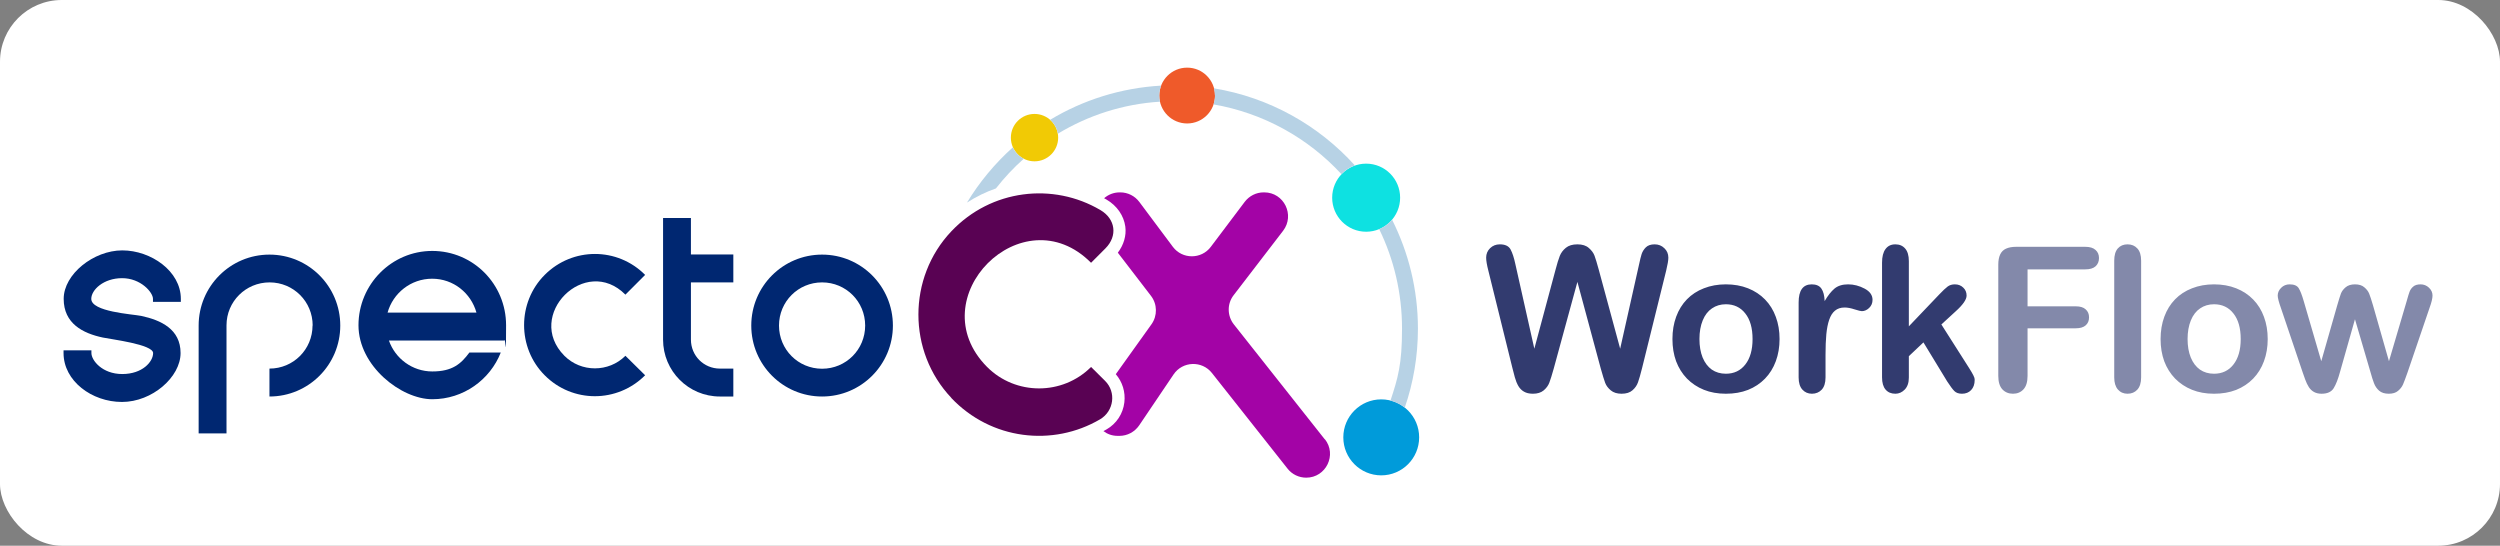 <svg width="1214" height="265" viewBox="0 0 1214 265" fill="none" xmlns="http://www.w3.org/2000/svg">
<rect x="0" y="0" width="1214" height="265" fill="#808080" stroke="none"/>
<rect width="1214" height="265" rx="30" fill="white"/>
<path d="M44.388 171.449C44.388 174.954 49.602 181.633 59.37 181.633C69.138 181.633 74.352 175.681 74.352 171.449C74.352 167.217 53.892 164.77 49.932 163.91C40.23 161.86 30.924 157.099 30.924 145.13C30.924 133.16 45.444 121.588 59.37 121.588C73.296 121.588 87.816 131.64 87.816 145.13V146.585H74.286V145.13C74.286 141.956 68.346 135.078 59.304 135.078C50.262 135.078 44.322 140.765 44.322 145.13C44.322 151.412 64.188 152.536 68.544 153.396C78.114 155.446 87.684 159.81 87.684 171.449C87.684 183.088 73.89 195.19 59.238 195.19C44.586 195.19 30.858 185.006 30.858 171.449V170.127H44.388V171.449Z" fill="#002771"/>
<path d="M151.836 158.092C151.836 146.453 142.53 137.129 130.914 137.129C119.298 137.129 109.992 146.453 109.992 157.96V210.466H96.462V158.092C96.462 139.047 111.84 123.639 130.848 123.639C149.856 123.639 165.234 139.047 165.234 158.092C165.234 177.137 149.856 192.545 130.848 192.545V178.989C142.464 178.989 151.77 169.664 151.77 158.026L151.836 158.092Z" fill="#002771"/>
<path d="M188.862 165.365C191.898 174.094 200.214 180.377 209.916 180.377C219.618 180.377 223.842 176.74 227.934 171.185H243.18C237.966 184.411 225.03 193.867 209.916 193.867C194.802 193.867 174.078 177.732 174.078 157.959C174.078 138.186 190.05 121.853 209.916 121.853C229.782 121.853 245.754 137.988 245.754 157.959C245.754 177.93 245.49 163.051 244.896 165.365H188.862ZM231.366 151.809C228.726 142.353 220.212 135.343 209.85 135.343C199.488 135.343 190.842 142.353 188.202 151.809H231.3H231.366Z" fill="#002771"/>
<path d="M264.498 182.229C251.166 168.871 251.166 146.85 264.498 133.492C278.028 119.935 299.808 119.935 313.272 133.492L303.702 143.08C284.232 123.44 254.598 153.132 274.068 172.772C282.186 180.906 295.584 180.906 303.702 172.772L313.272 182.229C299.742 195.785 277.962 195.785 264.498 182.229Z" fill="#002771"/>
<path d="M335.514 137.129V164.903C335.514 172.772 341.784 178.988 349.572 178.988H356.106V192.545H349.572C334.326 192.545 321.984 180.179 321.984 164.903V105.85H335.514V123.572H356.106V137.129H335.514Z" fill="#002771"/>
<path d="M399.204 192.545C380.196 192.545 364.818 177.137 364.818 158.092C364.818 139.047 380.196 123.639 399.204 123.639C418.212 123.639 433.59 139.047 433.59 158.092C433.59 177.137 418.212 192.545 399.204 192.545ZM399.204 137.129C387.588 137.129 378.282 146.453 378.282 158.092C378.282 169.731 387.588 179.055 399.204 179.055C410.82 179.055 420.126 169.731 420.126 158.092C420.126 146.453 410.82 137.129 399.204 137.129Z" fill="#002771"/>
<path d="M461.97 193.206C440.652 170.722 440.652 134.814 461.97 112.331C481.308 91.897 511.404 88.458 534.372 102.014C541.698 106.313 542.82 114.579 536.814 120.597L529.818 127.606C496.62 94.145 446.13 144.734 479.328 178.195C493.188 192.082 515.958 192.082 529.818 178.195L536.616 184.94C542.16 190.429 540.906 199.621 534.24 203.589C511.272 217.079 481.242 213.64 461.904 193.206H461.97Z" fill="#590253"/>
<path d="M643.338 213.376L599.184 157.563C595.884 153.397 595.818 147.512 599.052 143.345L623.076 112.066C628.884 104.462 623.538 93.418 613.902 93.418H613.638C610.008 93.418 606.642 95.137 604.464 97.981L587.964 119.87C583.344 126.02 574.104 125.953 569.55 119.87L553.248 98.047C551.07 95.137 547.638 93.418 544.008 93.418H543.744C540.708 93.418 538.134 94.542 536.154 96.261C536.55 96.46 536.946 96.658 537.342 96.923C542.424 99.899 545.724 104.726 546.45 110.016C547.044 114.447 545.658 118.944 542.82 122.713L558.924 143.676C562.026 147.71 562.092 153.331 559.188 157.431L541.83 181.7C545.064 185.47 546.582 190.363 545.988 195.389C545.328 200.944 542.16 205.771 537.276 208.549C536.814 208.813 536.352 209.078 535.824 209.342C537.738 210.797 540.048 211.657 542.754 211.657H543.612C547.44 211.657 551.004 209.739 553.182 206.565L569.88 181.832C574.236 175.352 583.674 175.021 588.492 181.105L625.254 227.594C627.432 230.371 630.798 231.958 634.296 231.958C643.932 231.958 649.344 220.782 643.338 213.244V213.376Z" fill="#A303A6"/>
<path d="M502.362 78.34C508.704 78.34 513.846 73.188 513.846 66.834C513.846 60.479 508.704 55.327 502.362 55.327C496.02 55.327 490.878 60.479 490.878 66.834C490.878 73.188 496.02 78.34 502.362 78.34Z" fill="#F1CA05"/>
<path d="M576.48 59.957C583.953 59.957 590.01 53.887 590.01 46.4C590.01 38.913 583.953 32.844 576.48 32.844C569.008 32.844 562.95 38.913 562.95 46.4C562.95 53.887 569.008 59.957 576.48 59.957Z" fill="#EF5A2A"/>
<path d="M663.402 112.529C672.515 112.529 679.902 105.128 679.902 95.997C679.902 86.867 672.515 79.465 663.402 79.465C654.29 79.465 646.902 86.867 646.902 95.997C646.902 105.128 654.29 112.529 663.402 112.529Z" fill="#0EE1E1"/>
<path d="M670.727 230.834C680.897 230.834 689.141 222.573 689.141 212.384C689.141 202.194 680.897 193.934 670.727 193.934C660.558 193.934 652.313 202.194 652.313 212.384C652.313 222.573 660.558 230.834 670.727 230.834Z" fill="#009BDA"/>
<path d="M669.737 111.273C676.865 125.887 680.825 142.287 680.825 159.613C680.825 176.939 678.845 183.552 675.215 194.529C677.789 195.191 680.165 196.381 682.145 197.968C686.303 185.933 688.547 173.037 688.547 159.613C688.547 140.568 683.993 122.647 676.007 106.71C674.291 108.694 672.179 110.281 669.737 111.273Z" fill="#B7D2E5"/>
<path d="M590.009 46.4C590.009 47.921 589.745 49.376 589.283 50.699C613.637 54.931 635.285 67.099 651.389 84.557C653.171 82.639 655.415 81.184 657.923 80.325C640.367 60.883 616.409 47.326 589.481 42.895C589.745 44.02 589.943 45.21 589.943 46.4H590.009Z" fill="#B7D2E5"/>
<path d="M491.868 71.529C483.156 79.332 475.632 88.392 469.56 98.378C473.982 95.534 478.668 93.22 483.618 91.5C487.71 86.276 492.198 81.449 497.148 77.084C494.772 75.894 492.924 73.91 491.802 71.529H491.868Z" fill="#B7D2E5"/>
<path d="M562.949 46.401C562.949 44.681 563.279 43.028 563.873 41.573C544.271 42.697 525.857 48.583 509.951 58.172C511.865 59.891 513.251 62.206 513.713 64.917C528.365 56.056 545.261 50.501 563.279 49.377C563.081 48.451 562.949 47.459 562.949 46.467V46.401Z" fill="#B7D2E5"/>
<path d="M777.326 178.946L765.985 136.885L754.501 178.946C753.608 182.136 752.89 184.433 752.348 185.837C751.837 187.209 750.928 188.453 749.62 189.569C748.312 190.654 746.574 191.196 744.404 191.196C742.65 191.196 741.198 190.861 740.05 190.191C738.933 189.553 738.024 188.644 737.322 187.464C736.62 186.252 736.046 184.832 735.6 183.205C735.153 181.546 734.754 180.015 734.403 178.611L722.728 131.382C722.026 128.638 721.675 126.549 721.675 125.113C721.675 123.295 722.313 121.764 723.589 120.52C724.865 119.275 726.444 118.653 728.326 118.653C730.91 118.653 732.649 119.483 733.542 121.142C734.435 122.8 735.217 125.209 735.887 128.367L745.074 169.328L755.362 130.999C756.128 128.064 756.814 125.831 757.42 124.3C758.026 122.769 759.015 121.445 760.387 120.328C761.758 119.212 763.625 118.653 765.985 118.653C768.378 118.653 770.228 119.243 771.536 120.424C772.876 121.572 773.801 122.832 774.312 124.204C774.822 125.576 775.508 127.841 776.369 130.999L786.753 169.328L795.94 128.367C796.387 126.23 796.802 124.555 797.185 123.343C797.599 122.131 798.285 121.046 799.242 120.089C800.231 119.132 801.651 118.653 803.501 118.653C805.351 118.653 806.914 119.275 808.19 120.52C809.498 121.732 810.152 123.263 810.152 125.113C810.152 126.421 809.801 128.511 809.1 131.382L797.424 178.611C796.626 181.801 795.956 184.146 795.414 185.646C794.904 187.113 794.01 188.405 792.734 189.521C791.49 190.638 789.72 191.196 787.423 191.196C785.254 191.196 783.515 190.654 782.207 189.569C780.899 188.485 779.99 187.272 779.479 185.933C778.969 184.561 778.251 182.232 777.326 178.946ZM864.154 164.639C864.154 168.531 863.548 172.119 862.335 175.405C861.123 178.691 859.369 181.514 857.072 183.875C854.775 186.236 852.031 188.054 848.841 189.33C845.651 190.574 842.062 191.196 838.075 191.196C834.119 191.196 830.562 190.558 827.404 189.282C824.246 188.006 821.502 186.188 819.173 183.827C816.876 181.435 815.122 178.627 813.91 175.405C812.729 172.151 812.139 168.562 812.139 164.639C812.139 160.683 812.745 157.062 813.957 153.776C815.17 150.491 816.908 147.683 819.173 145.354C821.438 143.026 824.182 141.239 827.404 139.995C830.626 138.719 834.183 138.081 838.075 138.081C842.03 138.081 845.619 138.719 848.841 139.995C852.063 141.271 854.823 143.09 857.12 145.45C859.416 147.811 861.155 150.618 862.335 153.872C863.548 157.126 864.154 160.715 864.154 164.639ZM851.042 164.639C851.042 159.311 849.862 155.164 847.501 152.197C845.173 149.23 842.03 147.747 838.075 147.747C835.523 147.747 833.274 148.417 831.328 149.757C829.382 151.065 827.882 153.011 826.83 155.595C825.777 158.179 825.25 161.193 825.25 164.639C825.25 168.052 825.761 171.035 826.782 173.587C827.834 176.139 829.318 178.101 831.232 179.473C833.178 180.812 835.459 181.482 838.075 181.482C842.03 181.482 845.173 179.999 847.501 177.032C849.862 174.034 851.042 169.902 851.042 164.639ZM886.477 172.343V183.253C886.477 185.901 885.855 187.895 884.611 189.234C883.367 190.542 881.788 191.196 879.874 191.196C877.992 191.196 876.445 190.526 875.232 189.187C874.02 187.847 873.414 185.869 873.414 183.253V146.886C873.414 141.016 875.535 138.081 879.778 138.081C881.948 138.081 883.511 138.767 884.468 140.139C885.425 141.51 885.951 143.536 886.047 146.216C887.61 143.536 889.205 141.51 890.832 140.139C892.491 138.767 894.692 138.081 897.436 138.081C900.179 138.081 902.843 138.767 905.427 140.139C908.011 141.51 909.303 143.329 909.303 145.594C909.303 147.189 908.744 148.513 907.628 149.565C906.543 150.586 905.363 151.097 904.087 151.097C903.608 151.097 902.444 150.81 900.594 150.235C898.775 149.629 897.164 149.326 895.761 149.326C893.847 149.326 892.283 149.837 891.071 150.857C889.859 151.846 888.918 153.33 888.248 155.308C887.578 157.285 887.116 159.646 886.86 162.39C886.605 165.101 886.477 168.419 886.477 172.343ZM945.551 185.215L934.019 166.266L926.937 172.965V183.349C926.937 185.869 926.267 187.815 924.927 189.187C923.619 190.526 922.104 191.196 920.381 191.196C918.372 191.196 916.792 190.526 915.644 189.187C914.496 187.847 913.921 185.869 913.921 183.253V127.554C913.921 124.651 914.48 122.45 915.596 120.95C916.713 119.419 918.308 118.653 920.381 118.653C922.391 118.653 923.986 119.339 925.166 120.711C926.347 122.083 926.937 124.108 926.937 126.788V158.466L941.627 143.058C943.446 141.144 944.833 139.836 945.79 139.134C946.747 138.432 947.912 138.081 949.284 138.081C950.911 138.081 952.266 138.607 953.351 139.66C954.436 140.681 954.978 141.973 954.978 143.536C954.978 145.45 953.207 148.002 949.666 151.192L942.728 157.557L956.126 178.611C957.115 180.174 957.817 181.371 958.232 182.2C958.678 182.998 958.902 183.763 958.902 184.497C958.902 186.571 958.328 188.214 957.179 189.426C956.063 190.606 954.579 191.196 952.729 191.196C951.134 191.196 949.906 190.766 949.044 189.904C948.183 189.043 947.019 187.48 945.551 185.215Z" fill="#323B6F"/>
<path d="M1012.57 130.808H984.581V148.752H1007.98C1010.15 148.752 1011.76 149.246 1012.81 150.235C1013.9 151.192 1014.44 152.484 1014.44 154.111C1014.44 155.738 1013.9 157.03 1012.81 157.987C1011.73 158.944 1010.12 159.423 1007.98 159.423H984.581V182.535C984.581 185.47 983.911 187.655 982.571 189.091C981.263 190.494 979.573 191.196 977.499 191.196C975.394 191.196 973.671 190.479 972.331 189.043C971.023 187.607 970.369 185.438 970.369 182.535V128.559C970.369 126.517 970.672 124.858 971.278 123.582C971.884 122.274 972.826 121.333 974.102 120.759C975.41 120.153 977.068 119.85 979.078 119.85H1012.57C1014.84 119.85 1016.51 120.36 1017.6 121.381C1018.72 122.37 1019.27 123.678 1019.27 125.305C1019.27 126.964 1018.72 128.303 1017.6 129.324C1016.51 130.313 1014.84 130.808 1012.57 130.808ZM1026.67 183.253V126.597C1026.67 123.981 1027.24 122.003 1028.39 120.663C1029.57 119.323 1031.15 118.653 1033.13 118.653C1035.11 118.653 1036.7 119.323 1037.91 120.663C1039.12 121.971 1039.73 123.949 1039.73 126.597V183.253C1039.73 185.901 1039.11 187.895 1037.86 189.234C1036.65 190.542 1035.07 191.196 1033.13 191.196C1031.21 191.196 1029.65 190.51 1028.44 189.139C1027.26 187.767 1026.67 185.805 1026.67 183.253ZM1101.2 164.639C1101.2 168.531 1100.59 172.119 1099.38 175.405C1098.17 178.691 1096.41 181.514 1094.12 183.875C1091.82 186.236 1089.07 188.054 1085.88 189.33C1082.69 190.574 1079.11 191.196 1075.12 191.196C1071.16 191.196 1067.61 190.558 1064.45 189.282C1061.29 188.006 1058.55 186.188 1056.22 183.827C1053.92 181.435 1052.17 178.627 1050.95 175.405C1049.77 172.151 1049.18 168.562 1049.18 164.639C1049.18 160.683 1049.79 157.062 1051 153.776C1052.21 150.491 1053.95 147.683 1056.22 145.354C1058.48 143.026 1061.23 141.239 1064.45 139.995C1067.67 138.719 1071.23 138.081 1075.12 138.081C1079.07 138.081 1082.66 138.719 1085.88 139.995C1089.11 141.271 1091.87 143.09 1094.16 145.45C1096.46 147.811 1098.2 150.618 1099.38 153.872C1100.59 157.126 1101.2 160.715 1101.2 164.639ZM1088.09 164.639C1088.09 159.311 1086.91 155.164 1084.54 152.197C1082.22 149.23 1079.07 147.747 1075.12 147.747C1072.57 147.747 1070.32 148.417 1068.37 149.757C1066.43 151.065 1064.93 153.011 1063.87 155.595C1062.82 158.179 1062.29 161.193 1062.29 164.639C1062.29 168.052 1062.8 171.035 1063.83 173.587C1064.88 176.139 1066.36 178.101 1068.28 179.473C1070.22 180.812 1072.5 181.482 1075.12 181.482C1079.07 181.482 1082.22 179.999 1084.54 177.032C1086.91 174.034 1088.09 169.902 1088.09 164.639ZM1118.69 146.216L1127.21 175.405L1134.96 148.273C1135.79 145.434 1136.39 143.504 1136.78 142.483C1137.19 141.431 1137.94 140.442 1139.02 139.517C1140.14 138.56 1141.66 138.081 1143.57 138.081C1145.52 138.081 1147.03 138.56 1148.12 139.517C1149.23 140.442 1150.01 141.463 1150.46 142.579C1150.91 143.664 1151.53 145.562 1152.33 148.273L1160.08 175.405L1168.69 146.216C1169.27 144.11 1169.73 142.595 1170.08 141.67C1170.43 140.713 1171.02 139.883 1171.85 139.182C1172.68 138.448 1173.88 138.081 1175.44 138.081C1177 138.081 1178.36 138.623 1179.51 139.708C1180.66 140.793 1181.23 142.069 1181.23 143.536C1181.23 144.876 1180.74 146.902 1179.75 149.613L1169.08 180.908C1168.15 183.556 1167.43 185.47 1166.92 186.65C1166.41 187.831 1165.6 188.883 1164.48 189.809C1163.4 190.734 1161.9 191.196 1159.98 191.196C1158.01 191.196 1156.44 190.702 1155.29 189.713C1154.18 188.724 1153.35 187.512 1152.81 186.076C1152.26 184.641 1151.67 182.774 1151.04 180.478L1143.57 155.021L1136.35 180.478C1135.39 184.019 1134.35 186.698 1133.23 188.517C1132.12 190.303 1130.16 191.196 1127.35 191.196C1125.91 191.196 1124.69 190.909 1123.66 190.335C1122.68 189.793 1121.85 189.011 1121.18 187.99C1120.51 186.938 1119.92 185.709 1119.41 184.306C1118.9 182.87 1118.5 181.738 1118.21 180.908L1107.63 149.613C1106.58 146.678 1106.06 144.653 1106.06 143.536C1106.06 142.132 1106.61 140.872 1107.73 139.756C1108.85 138.639 1110.22 138.081 1111.85 138.081C1114.01 138.081 1115.48 138.703 1116.25 139.947C1117.01 141.16 1117.83 143.249 1118.69 146.216Z" fill="#8389AA"/>
</svg>
